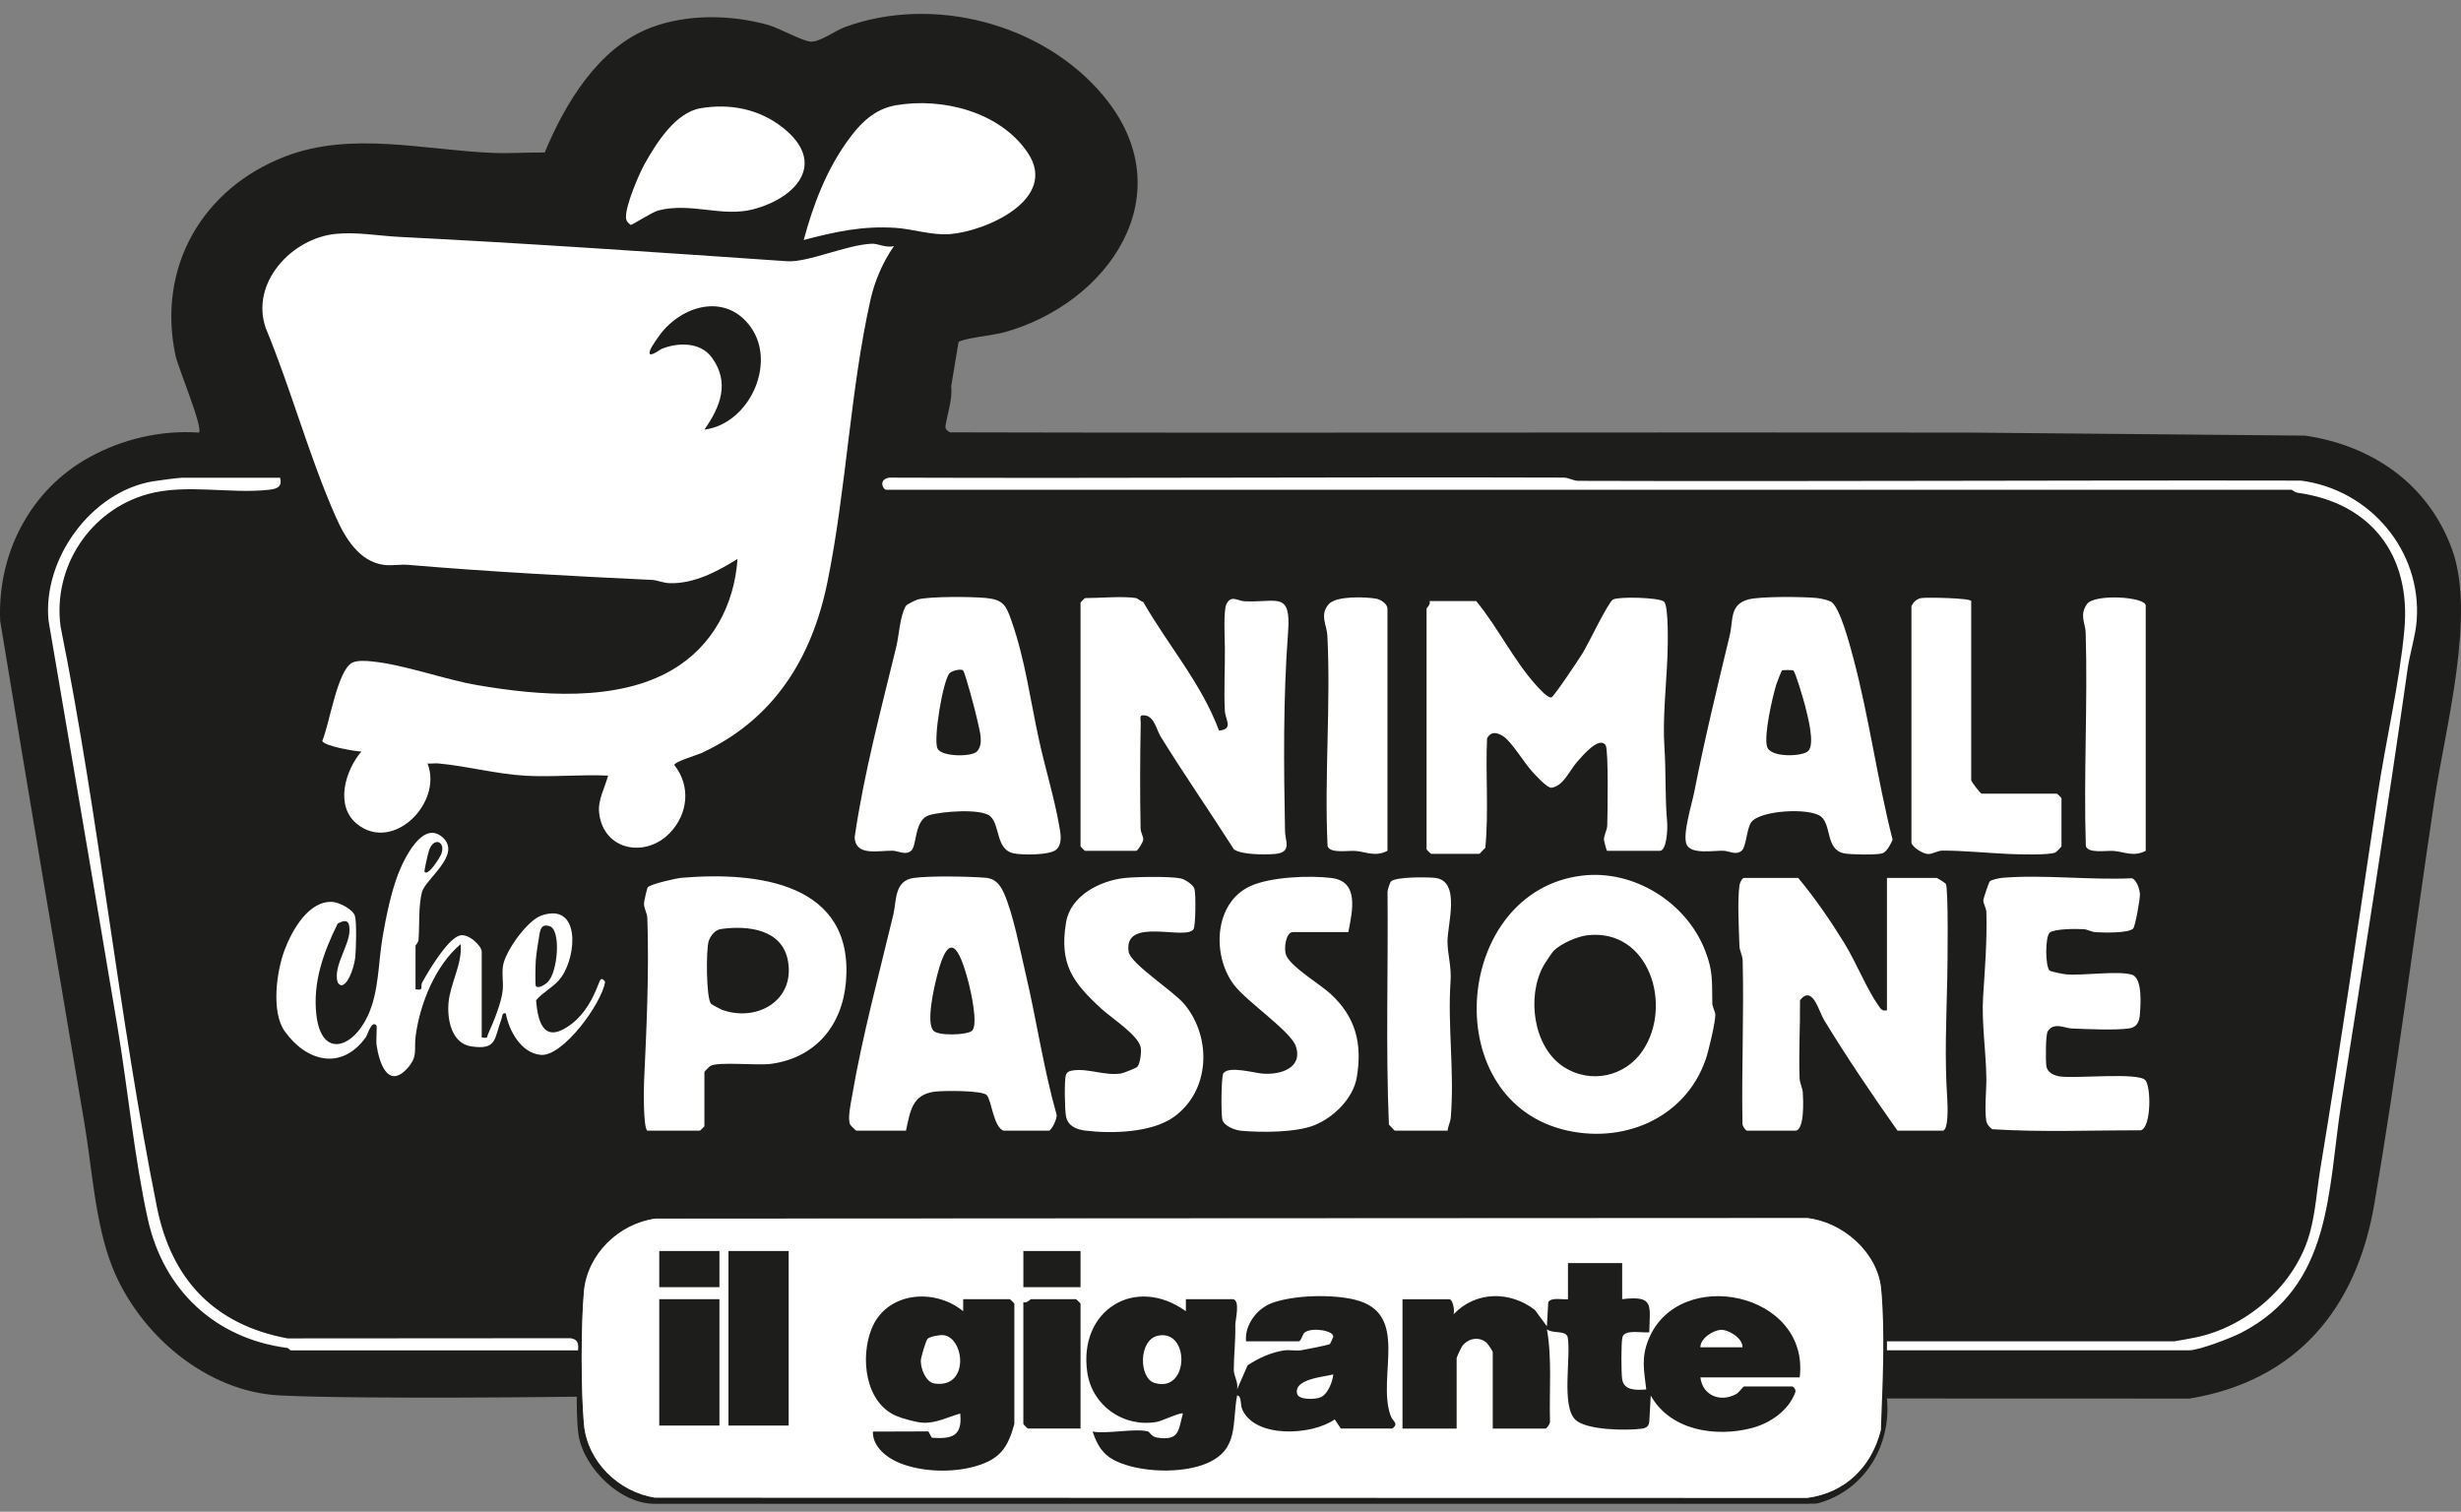 <svg xmlns="http://www.w3.org/2000/svg" fill="none" viewBox="0 0 140 86" height="86" width="140">
<rect x="0" y="0" width="140" height="86" fill="#808080" stroke="none"/>
<g clip-path="url(#clip0_122_2)">
<path fill="#1D1D1B" d="M112.137 24.61L131.137 24.782C134.954 25.348 138.127 27.526 139.487 31.239C140.859 34.988 139.109 41.398 138.504 45.415C137.348 53.089 136.38 60.843 135.067 68.51C134.054 74.432 130.659 78.557 124.553 79.564L107.343 79.558C107.597 82.241 106.082 84.772 103.447 85.513C103.242 85.57 103.052 85.521 102.892 85.549H37.332C35.345 85.619 33.237 83.552 32.916 81.663C32.796 80.959 32.812 79.456 32.812 79.456C32.812 79.456 20.701 79.617 15.935 79.386C11.723 79.182 7.903 75.896 6.387 72.073C5.411 69.613 5.246 66.517 4.802 63.901C3.186 54.385 1.578 44.859 0.009 35.315C-0.15 31.476 1.72 27.86 5.094 26.007C6.987 24.968 9.155 24.464 11.315 24.609C11.579 24.361 10.123 20.893 9.979 20.21C8.925 15.19 11.513 10.714 16.23 8.899C19.984 7.454 24.143 8.537 27.998 8.697C28.988 8.738 29.996 8.665 30.986 8.676C32.149 5.883 34.029 2.728 36.99 1.585C39.061 0.787 41.548 0.827 43.67 1.411C44.342 1.596 45.689 2.37 46.148 2.37C46.684 2.37 47.502 1.746 48.069 1.539C53.087 -0.298 59.33 1.334 62.756 5.433C67.4 10.989 63.105 17.279 57.065 18.922C56.59 19.052 54.658 19.271 54.527 19.466L54.114 21.962C54.189 22.734 53.908 23.467 53.79 24.215C53.757 24.423 53.884 24.503 54.038 24.595C73.403 24.643 92.773 24.583 112.137 24.61ZM37.286 69.326C35.197 69.615 33.41 71.353 33.218 73.475C33.047 75.38 33.047 79.114 33.218 81.019C33.41 83.143 35.183 84.874 37.255 85.199L102.814 85.213C104.977 84.924 106.474 83.441 106.997 81.35C106.815 78.77 107.257 75.837 107.009 73.304C106.806 71.244 104.819 69.513 102.801 69.295L37.286 69.327V69.326Z"></path>
<path fill="white" d="M107.009 73.303C107.257 75.837 107.087 78.885 106.997 81.35C106.474 83.441 104.978 84.925 102.814 85.213L37.255 85.199C35.182 84.873 33.41 83.142 33.218 81.019C33.047 79.114 33.047 75.38 33.218 73.475C33.41 71.353 35.197 69.615 37.286 69.326L102.801 69.294C104.819 69.513 106.806 71.243 107.009 73.303V73.303ZM130.887 27.342C117.189 27.315 103.49 27.398 89.792 27.355C89.498 27.354 89.244 27.171 88.95 27.17C76.165 27.13 63.379 27.219 50.594 27.172C49.958 27.261 50.212 27.861 50.428 27.861H130.368C130.388 27.861 130.532 28.009 130.71 28.033C134.875 28.611 137.163 31.573 136.78 35.814C136.508 38.826 135.71 42.196 135.253 45.242C134.192 52.317 133.172 59.4 132.001 66.469C131.799 67.689 131.733 68.935 131.399 70.146C130.591 73.088 127.827 75.507 124.852 76.096C124.644 76.137 123.752 76.305 123.691 76.305H107.344V76.818H124.547C125.087 76.818 126.915 76.12 127.49 75.824C132.69 73.143 132.406 67.74 133.198 62.702C134.49 54.495 135.793 46.282 136.964 38.052C137.087 37.185 137.414 36.169 137.479 35.314C137.783 31.324 134.801 27.841 130.888 27.341L130.887 27.342ZM32.459 76.129L16.357 76.14C12.19 75.364 9.752 72.785 8.928 68.676C6.733 57.734 5.652 46.593 3.446 35.644C2.99 32.251 5.127 29.022 8.396 28.111C10.58 27.503 13.127 28.117 15.333 27.859C15.799 27.804 16.055 27.675 15.935 27.178H10.371C10.174 27.178 9.008 27.33 8.694 27.383C5.19 27.971 2.422 31.79 2.76 35.302C4.074 43.014 5.396 50.731 6.684 58.424C7.278 61.971 7.64 65.873 8.411 69.364C9.301 73.391 12.242 76.145 16.329 76.681C16.429 76.694 16.494 76.819 16.534 76.819H32.881C32.929 76.442 32.868 76.185 32.458 76.13L32.459 76.129Z"></path>
<path fill="white" d="M83.978 34.196C85.204 35.681 86.104 37.56 87.397 38.994C87.546 39.158 88.055 39.732 88.256 39.674C88.403 39.631 89.82 37.498 90.027 37.164C90.352 36.637 91.492 34.245 91.762 34.106C92.115 33.925 94.363 33.991 94.653 34.219C94.943 34.447 94.876 36.84 94.855 37.369C94.793 38.965 94.576 40.904 94.684 42.491C94.783 43.952 94.709 45.326 94.841 46.783C94.871 47.111 94.825 48.403 94.421 48.403H91.425C91.393 48.403 91.252 47.855 91.247 47.796C91.226 47.516 91.421 47.26 91.432 46.955C91.453 46.312 91.509 42.671 91.344 42.407C90.985 41.831 90.002 43.024 89.711 43.351C89.264 43.853 88.957 44.708 88.255 44.815C87.994 44.819 87.344 44.09 87.143 43.869C86.71 43.395 85.986 42.192 85.525 41.892C85.169 41.66 84.828 41.585 84.594 42.001C84.503 44.071 84.694 46.187 84.496 48.235C84.4 48.304 84.195 48.573 84.15 48.573H81.411C81.393 48.573 81.154 48.334 81.154 48.316V34.623C81.154 34.588 81.403 34.379 81.325 34.194H83.978V34.196ZM61.726 34.025C61.708 34.025 61.469 34.264 61.469 34.282V48.147C61.469 48.165 61.708 48.404 61.726 48.404H64.636C64.724 48.404 65.021 47.91 65.035 47.778C65.055 47.598 64.891 47.369 64.885 47.126C64.847 45.086 64.853 43.172 64.893 41.128C64.898 40.858 64.767 40.641 65.15 40.7C65.671 40.78 65.804 41.541 66.017 41.888C67.36 44.059 68.823 46.168 70.197 48.321C70.629 48.633 71.961 48.627 72.517 48.582C73.52 48.502 73.112 47.84 73.102 47.298C73.028 43.557 72.993 39.687 73.274 35.987C73.457 33.589 72.645 34.298 70.793 34.205C70.395 34.184 70.04 33.828 69.769 34.365C69.591 34.718 69.672 36.314 69.68 36.857C69.695 38.017 69.615 39.248 69.68 40.452C69.705 40.932 70.193 41.499 69.346 41.558C68.351 38.883 66.433 36.689 65.03 34.233C64.891 34.217 64.7 34.036 64.637 34.025C63.888 33.901 62.562 34.025 61.727 34.025L61.726 34.025ZM106.854 57.196C106.231 56.334 105.567 54.701 104.92 53.653C104.144 52.396 103.236 51.066 102.295 49.944H99.214C99.107 49.944 98.973 50.218 98.953 50.367C98.831 51.243 98.923 52.853 98.951 53.803C98.96 54.098 99.129 54.35 99.136 54.645C99.211 57.726 99.071 60.819 99.124 63.9C99.101 64.041 99.309 64.323 99.385 64.323H102.124C102.664 64.323 102.584 62.584 102.559 62.176C102.541 61.876 102.385 61.628 102.374 61.334C102.321 59.86 102.412 58.367 102.398 56.894C103.12 56.018 103.455 57.517 103.778 58.046C105.08 60.18 106.508 62.289 107.943 64.323H110.511C110.858 64.323 110.797 62.855 110.775 62.518C110.617 60.138 110.724 58.037 110.775 55.685C110.79 54.961 110.85 50.511 110.691 50.277C110.654 50.224 110.2 49.943 110.169 49.943H107.344V57.475C107.052 57.534 106.998 57.396 106.854 57.195V57.196ZM88.853 64.241C92.234 65.141 95.856 63.676 97.035 60.261C97.202 59.778 97.58 58.181 97.58 57.733C97.58 57.536 97.414 57.316 97.409 57.054C97.382 55.799 97.466 55.263 96.99 54.05C95.921 51.332 92.948 49.462 90.01 49.812C82.748 50.679 81.726 62.343 88.854 64.241H88.853ZM90.319 53.204C93.811 52.813 95.178 57.193 93.454 59.762C92.453 61.255 90.486 61.677 88.967 60.704C87.223 59.586 86.841 56.705 87.795 54.959C87.879 54.806 88.293 54.183 88.383 54.092C88.799 53.676 89.729 53.269 90.319 53.203V53.204ZM99.63 46.767C100.161 46.088 102.919 45.947 103.573 46.44C104.208 46.918 103.839 48.316 104.892 48.544C105.247 48.621 106.747 48.643 107.063 48.551C107.342 48.471 107.548 48.028 107.666 47.771C106.794 44.355 106.331 40.806 105.422 37.401C105.245 36.735 104.659 34.481 104.148 34.224C103.945 34.122 103.564 34.04 103.327 34.018C102.542 33.942 100.141 33.92 99.461 34.102C98.381 34.39 98.608 35.274 98.404 36.126C97.689 39.102 96.964 42.077 96.381 45.059C96.246 45.754 95.684 47.522 95.957 48.065C96.229 48.608 97.457 48.387 98.021 48.397C98.375 48.403 98.769 48.69 99.1 48.376C99.335 48.152 99.374 47.095 99.63 46.767ZM102.684 40.14C102.83 40.717 103.266 42.325 102.865 42.725C102.543 43.046 100.708 43.12 100.522 42.474C100.335 41.828 100.825 39.67 101.049 38.941C101.086 38.821 101.338 38.178 101.368 38.146C101.405 38.108 101.987 38.108 102.023 38.146C102.154 38.282 102.601 39.813 102.684 40.139V40.14ZM52.852 46.377C53.549 46.161 55.816 45.977 56.333 46.435C56.9 46.938 56.645 48.326 57.648 48.543C58.144 48.651 59.755 48.661 60.103 48.322C60.452 47.982 60.334 47.41 60.254 46.964C59.965 45.334 59.463 43.721 59.111 42.116C58.614 39.852 58.316 37.502 57.536 35.304C57.228 34.433 57.075 34.113 56.084 34.018C55.298 33.942 52.897 33.92 52.217 34.102C52.099 34.133 51.583 34.382 51.53 34.472C51.195 35.039 51.147 36.134 50.984 36.806C50.115 40.397 49.148 43.968 48.619 47.634C48.666 48.725 49.951 48.382 50.777 48.396C51.098 48.402 51.54 48.692 51.856 48.375C52.159 48.072 52.019 46.635 52.853 46.377H52.852ZM55.605 41C55.713 41.55 55.992 42.319 55.567 42.758C55.275 43.059 53.575 43.066 53.334 42.587C53.076 42.073 53.644 38.687 54.019 38.3C54.183 38.131 54.692 38.04 54.785 38.139C54.911 38.271 55.53 40.617 55.605 41ZM59.671 64.323C59.81 64.323 60.172 63.609 60.102 63.392C59.358 60.76 58.968 58.036 58.344 55.379C58.044 54.101 57.62 51.922 57.106 50.797C56.89 50.323 56.615 49.981 56.084 49.936C55.126 49.857 52.877 49.816 51.97 49.947C50.862 50.106 51.007 51.253 50.816 52.046C50.002 55.441 49.056 58.927 48.469 62.366C48.396 62.795 48.201 63.661 48.369 63.986C48.395 64.038 48.691 64.323 48.715 64.323H51.539C51.78 63.24 51.874 62.269 53.172 62.104C53.665 62.041 55.863 62.022 56.133 62.298C56.403 62.574 56.524 64.167 57.103 64.323H59.67L59.671 64.323ZM53.111 58.645C52.665 58.2 53.134 56.199 53.296 55.55C53.972 52.839 54.571 53.864 55.096 55.888C55.232 56.411 55.669 58.346 55.282 58.65C54.985 58.884 53.407 58.941 53.111 58.644V58.645ZM39.815 64.323C39.833 64.323 40.072 64.084 40.072 64.066V60.985C40.072 60.961 40.358 60.665 40.411 60.639C40.918 60.379 43.049 60.634 43.885 60.518C46.403 60.168 47.915 58.332 48.124 55.855C48.598 50.24 43.132 49.572 38.781 49.936C38.449 49.965 36.991 50.297 36.845 50.482C36.812 50.523 36.634 51.279 36.634 51.399C36.634 51.688 36.816 51.942 36.826 52.247C36.93 55.329 36.782 58.444 36.641 61.491C36.619 61.968 36.588 64.108 36.819 64.323H39.815ZM40.319 53.529C40.415 53.234 40.689 52.896 41.01 52.851C42.56 52.633 44.514 52.864 44.829 54.686C45.219 56.941 43.034 58.17 41.051 57.438C40.976 57.41 40.466 57.13 40.444 57.103C40.169 56.756 40.16 54.014 40.318 53.529H40.319ZM121.736 50.884C121.725 50.603 121.552 50.045 121.276 49.963C118.896 50.077 116.277 49.745 113.927 49.936C113.748 49.951 113.293 50.041 113.192 50.144C113.138 50.2 112.826 51.114 112.827 51.227C112.828 51.424 112.992 51.642 113 51.906C113.045 53.494 112.916 55.141 112.814 56.699C112.719 58.155 112.983 59.882 112.999 61.32C113.006 62.054 112.892 63.045 112.988 63.726C113.023 63.969 113.152 64.095 113.33 64.24C116.127 64.417 118.975 64.296 121.788 64.303C122.393 64.123 122.372 61.779 122.035 61.441C121.59 60.996 118.101 61.368 117.188 61.238C116.851 61.19 116.463 61.014 116.411 60.645C116.367 60.324 116.369 58.846 116.492 58.665C116.856 58.127 117.436 58.492 117.864 58.51C118.745 58.544 120.314 58.621 121.126 58.505C121.557 58.444 121.698 58.125 121.73 57.74C121.777 57.169 121.893 55.626 121.27 55.446C120.461 55.211 118.524 55.514 117.522 55.429C117.374 55.416 116.66 55.266 116.611 55.227C116.339 55.014 116.336 53.265 116.611 53.049C116.886 52.833 118.151 52.832 118.549 52.861C118.755 52.877 118.968 53.016 119.233 53.033C119.679 53.059 121.08 53.095 121.35 52.825C121.467 52.708 121.744 51.156 121.734 50.885L121.736 50.884ZM23.639 53.795C23.639 53.767 23.796 53.632 23.81 53.453C23.871 52.663 23.8 51.488 24.008 50.741C24.216 49.994 26.283 48.612 25.178 47.634C24.049 46.633 22.986 48.853 22.649 49.725C22.241 50.781 21.96 52.167 21.767 53.293C21.51 54.786 21.568 56.374 20.933 57.766C20.082 59.633 18.283 60.246 17.997 57.726C17.786 55.867 18.407 54.167 19.213 52.538C19.667 52.298 19.894 52.341 19.882 52.944C19.865 53.798 18.962 54.956 19.197 55.842C19.223 55.943 19.366 56.116 19.531 56.022C19.902 55.807 20.161 54.893 20.208 54.474C20.258 54.03 20.296 52.463 20.191 52.108C20.08 51.729 19.3 51.336 18.922 51.31C17.552 51.214 16.596 52.961 16.188 54.048C15.728 55.27 15.418 57.578 16.198 58.669C17.439 60.406 19.429 60.917 20.809 59.013C20.905 58.88 21.135 58.022 21.413 58.332C21.458 58.383 21.386 59.185 21.421 59.438C21.556 60.409 22.049 61.959 23.131 60.82C23.806 60.11 23.539 59.731 23.645 58.938C23.892 57.092 24.769 54.918 26.206 53.71C26.308 54.838 25.616 55.937 25.516 57.042C25.431 57.98 25.679 59.359 26.808 59.528C28.287 59.751 28.108 59.084 28.52 57.992C28.584 57.823 28.54 57.6 28.773 57.649C28.957 58.646 29.649 59.915 30.772 60.011C32.019 60.119 34.246 57.076 34.423 55.852C34.208 55.552 34.141 55.734 34.046 55.983C33.724 56.826 33.27 57.666 32.53 58.238C31.057 59.377 30.608 58.373 30.497 56.903C30.914 56.408 31.549 56.136 31.934 55.589C32.829 54.321 33.005 51.337 30.817 52.077C30.002 52.352 28.812 54.036 28.632 54.855C28.527 55.327 28.65 55.869 28.595 56.358C28.512 57.082 28.082 58.122 27.777 58.797C27.676 59.021 27.794 59.075 27.404 59.019V54.14C27.404 53.809 26.642 53.075 26.145 53.222C25.453 53.425 24.385 55.22 24.016 55.895C23.896 56.112 24.148 56.379 23.638 56.28V53.798L23.639 53.795ZM24.401 48.396C24.668 47.577 25.37 47.872 25.104 48.584C25.044 48.745 24.375 49.856 24.153 49.602C24.112 49.555 24.349 48.557 24.402 48.396H24.401ZM30.479 54.644C30.507 54.247 30.62 53.555 30.691 53.143C30.755 52.777 30.863 52.569 31.255 52.683C31.932 52.88 31.734 55.27 31.174 55.853C31.012 56.023 30.629 56.255 30.485 56.106C30.435 56.053 30.462 54.879 30.479 54.644ZM75.756 49.949C74.498 49.792 72.251 49.882 71.104 50.421C69.055 51.385 68.938 54.361 70.196 56.023C70.923 56.983 73.434 58.67 73.717 59.52C74.13 60.758 72.849 61.159 71.818 61.076C71.352 61.039 69.887 60.62 69.592 61.062C69.47 61.246 69.456 63.414 69.538 63.7C69.645 64.07 70.258 64.297 70.62 64.329C71.769 64.433 73.73 64.429 74.769 64.014C75.861 63.578 76.978 62.495 77.183 61.292C77.511 59.365 77.117 57.84 75.682 56.53C75.091 55.99 73.53 55.063 73.192 54.398C72.99 53.999 73.161 53.026 73.537 53.026H76.704C76.93 51.843 77.34 50.148 75.756 49.95V49.949ZM63.778 61.069C62.84 61.21 61.938 60.77 61.036 60.895C60.853 60.92 60.685 60.981 60.63 61.173C60.542 61.479 60.568 63.168 60.645 63.522C60.759 64.056 61.225 64.254 61.732 64.317C63.228 64.504 65.515 64.443 66.77 63.547C68.849 62.063 68.95 59.023 67.379 57.13C66.755 56.376 64.308 54.828 64.205 54.141C63.901 52.116 67.451 53.53 67.897 52.862C68.019 52.679 68.033 50.85 67.951 50.567C67.882 50.331 67.412 50.026 67.174 49.974C66.589 49.846 64.608 49.877 63.958 49.951C62.562 50.109 60.903 50.953 60.648 52.46C60.243 54.857 61.029 55.889 62.663 57.394C63.22 57.907 64.787 58.903 64.897 59.613C64.936 59.867 64.861 60.531 64.691 60.698C64.628 60.759 63.917 61.047 63.779 61.069H63.778ZM109.31 34.022C109.041 34.061 108.862 34.239 108.737 34.477V47.952C108.814 48.217 109.389 48.565 109.662 48.582C109.957 48.601 110.208 48.389 110.511 48.389C111.655 48.388 113.097 48.528 114.27 48.581C114.79 48.605 116.609 48.659 116.934 48.493C116.986 48.466 117.272 48.171 117.272 48.147V45.408C117.272 45.39 117.033 45.151 117.015 45.151H112.736C112.658 45.151 112.137 44.463 112.137 44.381V34.196C112.137 34.022 109.641 33.975 109.31 34.022ZM82.531 63.56C82.748 60.998 82.346 58.392 82.517 55.843C82.575 54.981 82.367 54.377 82.344 53.629C82.313 52.639 83.163 50.067 81.59 49.936C81.118 49.898 79.399 49.875 79.129 50.145C79.067 50.207 78.947 50.597 78.933 50.718C78.977 55.135 78.825 59.592 79.011 63.984C79.107 64.053 79.312 64.323 79.357 64.323H82.353C82.378 64.052 82.507 63.85 82.532 63.559L82.531 63.56ZM78.929 34.623C78.929 34.367 78.557 34.105 78.298 34.06C77.676 33.95 76.009 33.891 75.591 34.367C75.055 34.978 75.482 35.569 75.511 36.157C75.71 40.089 75.335 44.18 75.522 48.13C75.648 48.572 76.682 48.372 77.124 48.41C77.729 48.462 78.226 48.761 78.929 48.403V34.623ZM122.065 34.452C122.065 33.947 119.151 33.765 118.725 34.364C118.277 34.994 118.633 35.448 118.649 35.986C118.772 40.026 118.528 44.088 118.658 48.13C118.785 48.572 119.819 48.372 120.261 48.41C120.866 48.462 121.363 48.761 122.065 48.403V34.452Z"></path>
<path fill="white" d="M50.856 13.997C50.23 14.897 49.766 15.961 49.525 17.031C48.37 22.16 48.138 27.88 47.079 33.072C46.199 37.454 44.008 40.943 39.902 42.841C39.636 42.964 38.363 43.329 38.361 43.524C39.309 44.714 39.144 46.305 38.109 47.382C36.721 48.827 34.337 48.392 34.084 46.256C33.995 45.517 34.412 44.813 34.593 44.123C33.045 44.05 31.419 44.218 29.88 44.13C28.239 44.035 26.574 43.58 24.929 43.431C24.73 43.413 24.522 43.451 24.323 43.438C25.2 45.683 22.344 48.542 20.297 46.864C19.04 45.834 19.64 43.827 20.557 42.754C20.183 42.744 18.392 42.436 18.335 42.144C18.741 41.216 19.185 38.13 20.04 37.701C20.328 37.556 20.823 37.594 21.149 37.626C23.021 37.812 25.242 38.648 27.158 38.977C30.633 39.574 35.087 39.957 38.246 38.104C40.532 36.763 41.775 34.413 41.954 31.799C40.822 32.507 39.475 33.218 38.098 33.176C37.704 33.164 37.417 33.006 37.082 32.99C32.448 32.771 27.829 32.525 23.217 32.134C22.772 32.096 22.293 32.192 21.846 32.136C20.43 31.955 19.624 30.587 19.101 29.403C17.585 25.977 16.56 22.142 15.118 18.664C14.226 16.091 16.594 13.555 19.095 13.305C20.305 13.184 21.533 13.417 22.703 13.476C30.08 13.845 37.421 14.358 44.773 14.861C45.967 14.942 48.1 13.934 49.602 13.864C49.93 13.849 50.437 14.126 50.855 13.996L50.856 13.997ZM40.071 24.438C42.587 24.133 44.196 20.716 42.719 18.624C41.38 16.727 39.005 17.281 37.673 18.873C37.512 19.064 37.065 19.705 36.991 19.904C36.773 20.486 37.527 19.895 37.625 19.854C38.566 19.465 39.847 19.452 40.493 20.337C41.529 21.756 40.99 23.138 40.071 24.438ZM50.948 12.963C51.941 13.028 53.004 13.396 54.03 13.319C56.101 13.16 60.231 11.325 58.469 8.695C56.909 6.368 53.627 5.534 50.976 5.986C49.727 6.198 48.915 7.037 48.213 8.015C46.997 9.708 46.26 11.651 45.721 13.654C47.518 13.182 49.057 12.839 50.948 12.963ZM36.676 9.318C36.328 9.94 35.58 11.716 35.611 12.367C35.622 12.597 35.723 12.66 35.877 12.798C35.975 12.799 37.111 12.059 37.448 11.973C39.329 11.495 41.087 12.374 42.857 11.904C45.375 11.235 47.049 9.232 44.513 7.245C43.176 6.198 41.526 5.874 39.849 6.158C38.432 6.398 37.342 8.13 36.676 9.318V9.318Z"></path>
<path fill="#1D1D1B" d="M65.321 81.441C65.393 81.462 65.506 81.736 65.831 81.785C67.089 81.975 67.03 81.4 67.289 80.414C67.184 80.321 66.083 80.844 65.8 80.892C63.91 81.221 62.124 79.964 61.851 78.064C61.341 74.52 64.59 72.529 67.461 74.593V73.909H70.115C70.584 73.909 70.269 75.135 70.273 75.363C70.292 76.317 70.187 77.115 70.187 77.931C70.187 78.286 70.462 78.647 70.373 79.044L70.972 77.675C71.571 77.271 72.314 76.933 73.032 76.826C73.364 76.776 73.715 76.863 74.045 76.812C74.284 76.775 75.597 76.511 75.66 76.459C75.677 76.444 75.845 76.07 75.846 76.048C75.868 75.689 74.679 75.507 74.246 75.783C74.082 75.887 74.023 76.305 73.881 76.305H70.885C70.791 75.367 71.522 74.426 72.379 74.119C73.638 73.668 75.805 73.62 77.098 73.944C80.222 74.725 78.33 78.273 79.096 80.504C79.171 80.723 79.281 80.794 79.358 80.93C79.457 81.104 79.218 81.269 79.188 81.269H76.277L75.929 80.749C74.63 81.66 71.419 81.837 70.676 80.195C70.537 79.888 70.653 79.403 70.373 79.386C70.083 81.016 70.475 82.456 68.663 83.241C67.262 83.847 64.865 83.779 63.477 83.115C62.734 82.76 62.411 82.203 62.156 81.44C62.987 81.593 64.611 81.232 65.322 81.44L65.321 81.441ZM65.865 75.988C64.76 76.231 64.776 78.407 65.686 78.677C67.669 79.266 67.694 75.585 65.865 75.988ZM75.847 78.189C75.355 78.328 73.559 78.44 73.794 79.3C73.891 79.658 74.872 79.623 75.165 79.475C75.538 79.289 75.812 78.604 75.846 78.189H75.847ZM92.281 71.855V73.909C94.116 73.688 93.857 74.235 93.822 75.792C93.408 75.843 92.43 75.607 92.298 76.066C92.215 76.355 92.227 78.085 92.278 78.448C92.375 79.129 93.11 79.085 93.651 79.044C93.527 77.962 93.352 77.243 93.786 76.185C95.515 71.974 102.97 73.519 102.38 78.36H96.731C96.862 79.414 97.895 79.798 98.781 79.298C98.931 79.214 99.159 78.874 99.213 78.874H101.951C101.998 78.874 102.196 79.03 102.126 79.218C101.747 80.241 100.713 80.957 99.687 81.232C97.617 81.785 95.014 81.384 93.907 79.388L93.825 80.848C93.812 81.13 93.66 81.24 93.397 81.276C92.546 81.391 90.246 81.369 89.619 80.766C88.805 79.983 89.381 77.19 89.182 76.067C89.065 75.656 88.339 75.891 88.001 75.623C88.302 77.343 88.124 79.103 88.176 80.849C88.199 80.99 87.991 81.272 87.915 81.272H84.919V76.907C84.919 76.876 84.653 76.462 84.576 76.395C84.151 76.019 83.542 76.122 83.197 76.555C83.13 76.638 82.865 77.211 82.865 77.25V81.272H79.784V73.911H82.437C82.661 73.911 82.752 74.542 82.694 74.767C83.945 73.444 85.89 73.429 87.31 74.515L87.999 75.451L88.077 74.074C88.267 73.789 88.865 73.942 89.198 73.911V71.857H92.279L92.281 71.855ZM99.128 76.647C99.147 76.117 98.306 75.619 97.874 75.654C97.448 75.69 96.723 76.135 96.731 76.647H99.128ZM57.703 81.012C57.332 82.377 56.87 83.02 55.485 83.416C54.18 83.789 52.469 83.745 51.198 83.238C50.456 82.943 49.626 82.297 49.658 81.441L52.813 81.431L53.007 81.791C54.169 81.878 54.761 81.687 54.622 80.414C53.915 80.615 53.243 80.982 52.478 80.935C52.116 80.913 51.32 80.695 50.98 80.547C49.208 79.776 48.938 77.242 49.572 75.62C50.404 73.496 53.139 73.239 54.793 74.594V73.909H57.447C57.465 73.909 57.704 74.148 57.704 74.166V81.013L57.703 81.012ZM52.767 76.163C52.672 76.261 52.382 77.227 52.382 77.418C52.382 77.883 52.666 78.632 53.164 78.706C55.153 78.998 54.882 76.111 53.68 75.956C53.47 75.929 52.894 76.033 52.767 76.163ZM41.441 71.17V81.099H44.865V71.17H41.441ZM37.504 73.909V81.098H40.927V73.909H37.504ZM61.469 74.165C61.469 74.147 61.23 73.909 61.212 73.909H58.644C58.61 73.909 58.401 74.158 58.216 74.08V81.012C58.216 81.03 58.455 81.269 58.473 81.269H61.469V74.165ZM37.504 71.17V73.225H40.927V71.17H37.504ZM58.217 71.17V73.225H61.469V71.17H58.217Z"></path>
</g>
<defs>
<clipPath id="clip0_122_2">
<rect transform="translate(0 0.79)" fill="white" height="84.76" width="140"></rect>
</clipPath>
</defs>
</svg>
